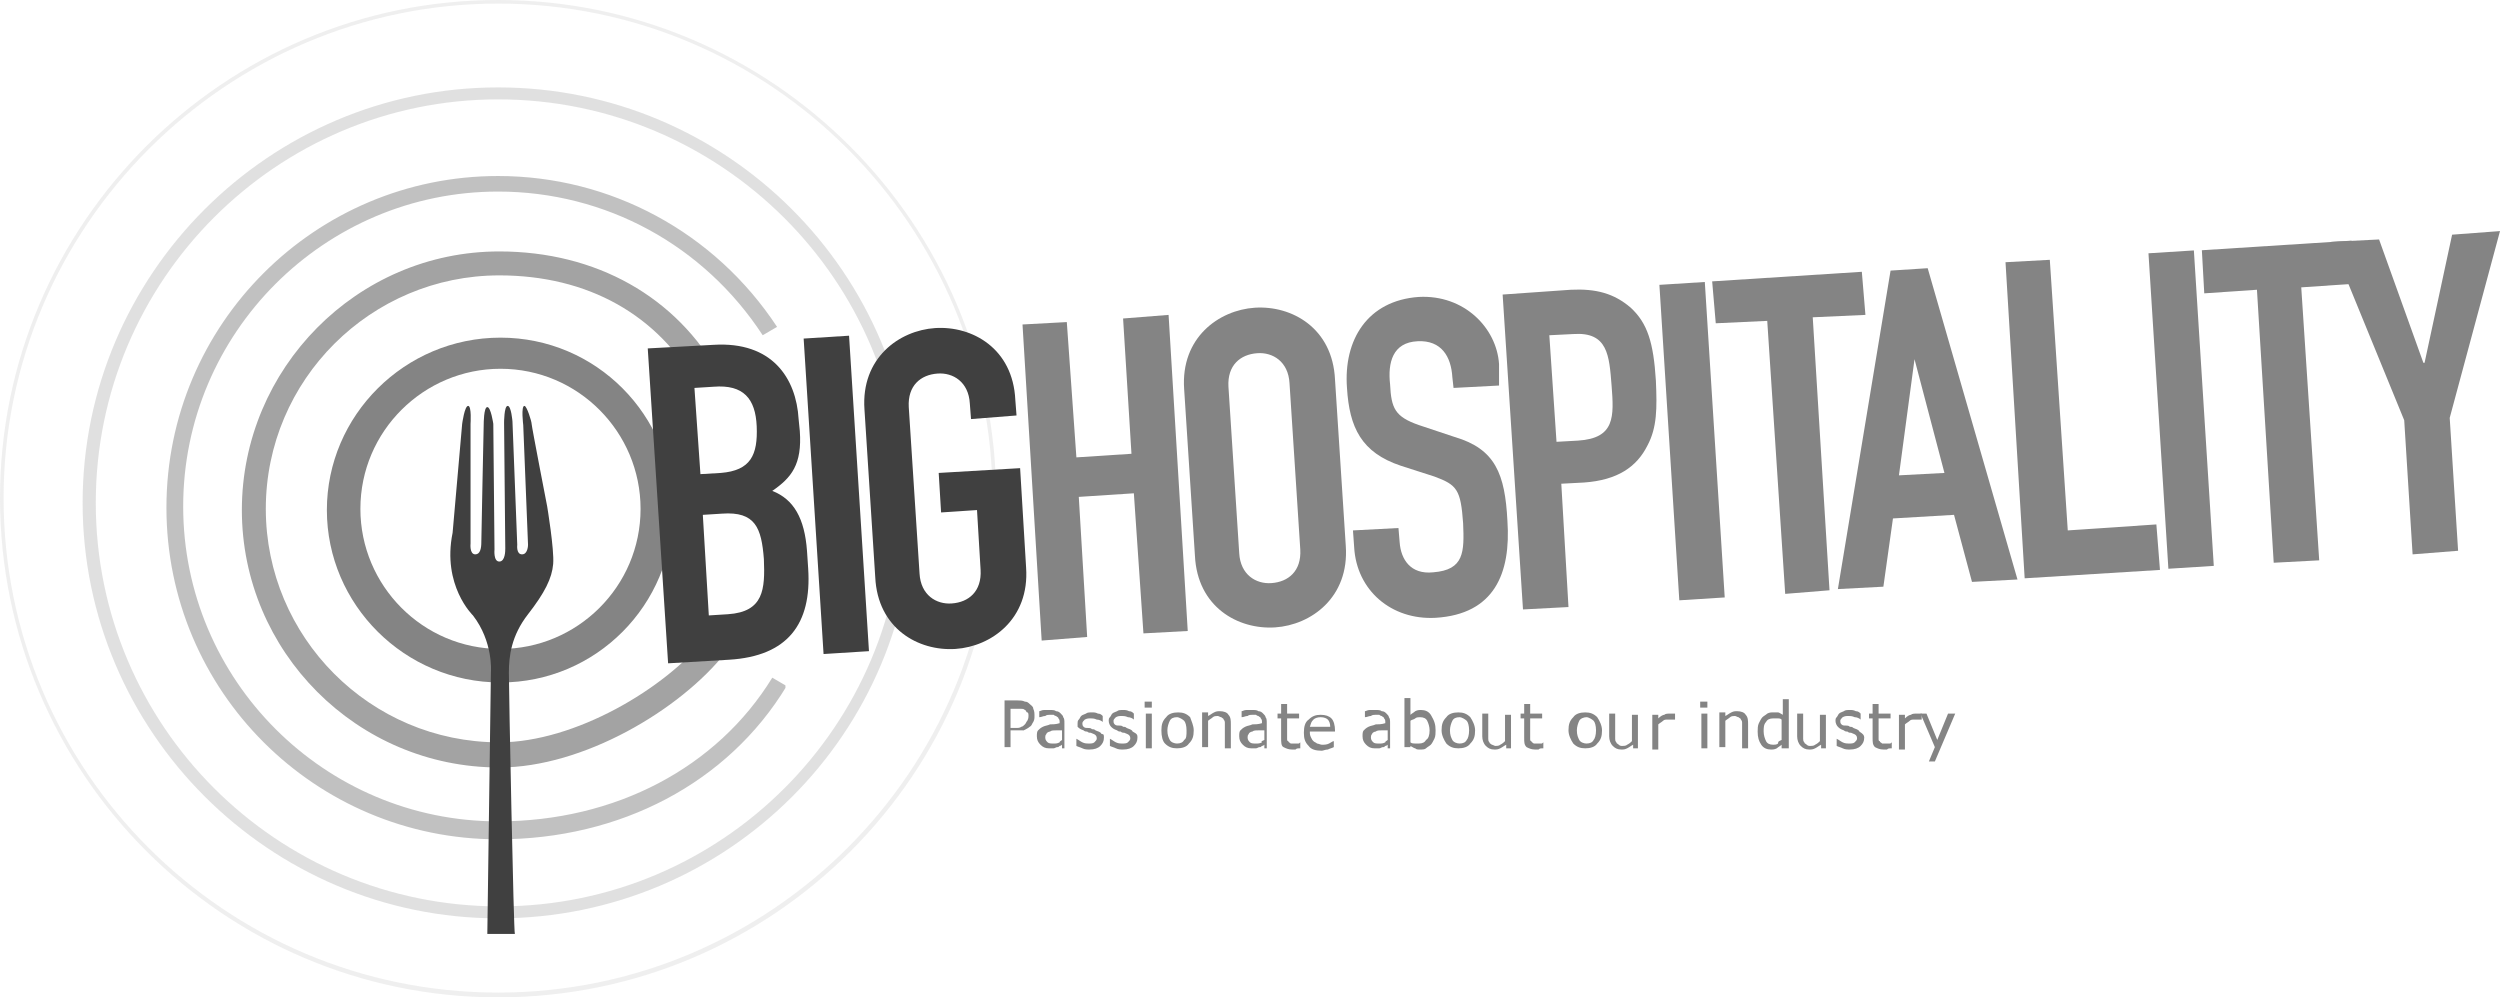 <?xml version="1.0" encoding="utf-8"?>
<!-- Generator: Adobe Illustrator 17.1.0, SVG Export Plug-In . SVG Version: 6.00 Build 0)  -->
<!DOCTYPE svg PUBLIC "-//W3C//DTD SVG 1.1//EN" "http://www.w3.org/Graphics/SVG/1.1/DTD/svg11.dtd">
<svg version="1.1" id="Layer_1" xmlns="http://www.w3.org/2000/svg" xmlns:xlink="http://www.w3.org/1999/xlink" x="0px" y="0px"
	 width="208.8px" height="83.3px" viewBox="0 0 208.8 83.3" enable-background="new 0 0 208.8 83.3" xml:space="preserve">
<g>
	<g opacity="0.64">
		<g>
			<g>
				<defs>
					<rect id="SVGID_1_" x="20.5" y="21.9" width="40.1" height="43.1"/>
				</defs>
				<clipPath id="SVGID_2_">
					<use xlink:href="#SVGID_1_"  overflow="visible"/>
				</clipPath>
			</g>
		</g>
	</g>
	<g opacity="0.29">
		<g>
			<defs>
				<rect id="SVGID_3_" x="14.2" y="15.6" width="51.4" height="55.5"/>
			</defs>
			<clipPath id="SVGID_4_">
				<use xlink:href="#SVGID_3_"  overflow="visible"/>
			</clipPath>
			<g clip-path="url(#SVGID_4_)">
				<defs>
					<rect id="SVGID_5_" x="14.2" y="15.6" width="51.4" height="55.5"/>
				</defs>
				<clipPath id="SVGID_6_">
					<use xlink:href="#SVGID_5_"  overflow="visible"/>
				</clipPath>
			</g>
		</g>
	</g>
	<g opacity="0.75">
		<g>
			<defs>
				<rect id="SVGID_7_" x="20.1" y="21" width="40.4" height="43.1"/>
			</defs>
			<clipPath id="SVGID_8_">
				<use xlink:href="#SVGID_7_"  overflow="visible"/>
			</clipPath>
			<g clip-path="url(#SVGID_8_)">
				<defs>
					<rect id="SVGID_9_" x="20.1" y="21" width="40.4" height="43.1"/>
				</defs>
				<clipPath id="SVGID_10_">
					<use xlink:href="#SVGID_9_"  overflow="visible"/>
				</clipPath>
				<g clip-path="url(#SVGID_10_)">
					<path fill="#848484" d="M41.7,64.1c-11.9,0-21.5-9.7-21.5-21.5S29.8,21,41.7,21c8.1,0,14.8,3.8,18.4,10.3l-1.8,1
						c-3.3-6-9.2-9.3-16.6-9.3c-10.7,0-19.5,8.7-19.5,19.5c0,10.7,8.7,19.5,19.5,19.5c6.3,0,13.9-4.5,17.3-8.8l1.6,1.3
						C56.8,59.3,48.7,64.1,41.7,64.1z"/>
				</g>
			</g>
		</g>
	</g>
	<g opacity="0.5">
		<g>
			<defs>
				<rect id="SVGID_11_" x="13.8" y="14.6" width="51.8" height="55.5"/>
			</defs>
			<clipPath id="SVGID_12_">
				<use xlink:href="#SVGID_11_"  overflow="visible"/>
			</clipPath>
			<g clip-path="url(#SVGID_12_)">
				<defs>
					<rect id="SVGID_13_" x="13.8" y="14.6" width="51.8" height="55.5"/>
				</defs>
				<clipPath id="SVGID_14_">
					<use xlink:href="#SVGID_13_"  overflow="visible"/>
				</clipPath>
				<g clip-path="url(#SVGID_14_)">
					<path fill="#848484" d="M41.6,70.1c-15.3,0-27.7-12.4-27.7-27.7s12.4-27.7,27.7-27.7c9.4,0,18.1,4.7,23.3,12.6L63.7,28
						c-4.9-7.5-13.1-12-22.1-12c-14.5,0-26.3,11.8-26.3,26.3c0,14.5,11.8,26.3,26.3,26.3c9.8,0,18.3-4.5,22.9-12l1.2,0.7
						C60.8,65.4,51.8,70.1,41.6,70.1z"/>
				</g>
			</g>
		</g>
	</g>
	<g>
		<path fill="#848484" d="M41.8,57c-8,0-14.5-6.5-14.5-14.4s6.5-14.4,14.5-14.4c8,0,14.4,6.5,14.4,14.4S49.8,57,41.8,57z M41.8,30.8
			c-6.4,0-11.7,5.2-11.7,11.7c0,6.4,5.2,11.7,11.7,11.7c6.4,0,11.7-5.2,11.7-11.7C53.5,36.1,48.3,30.8,41.8,30.8z"/>
	</g>
	<g opacity="0.25">
		<g>
			<defs>
				<rect id="SVGID_15_" x="6.9" y="7.3" width="69.4" height="69.4"/>
			</defs>
			<clipPath id="SVGID_16_">
				<use xlink:href="#SVGID_15_"  overflow="visible"/>
			</clipPath>
			<g clip-path="url(#SVGID_16_)">
				<defs>
					<rect id="SVGID_17_" x="6.9" y="7.3" width="69.4" height="69.4"/>
				</defs>
				<clipPath id="SVGID_18_">
					<use xlink:href="#SVGID_17_"  overflow="visible"/>
				</clipPath>
				<g clip-path="url(#SVGID_18_)">
					<path fill="#848484" d="M41.6,76.7C22.5,76.7,6.9,61.1,6.9,42S22.5,7.3,41.6,7.3S76.3,22.8,76.3,42S60.8,76.7,41.6,76.7z
						 M41.6,8.3C23.1,8.3,8,23.4,8,42s15.1,33.7,33.7,33.7c18.6,0,33.7-15.1,33.7-33.7S60.2,8.3,41.6,8.3z"/>
				</g>
			</g>
		</g>
	</g>
	<g opacity="0.13">
		<g>
			<defs>
				<rect id="SVGID_19_" x="0" y="0" width="83.3" height="83.3"/>
			</defs>
			<clipPath id="SVGID_20_">
				<use xlink:href="#SVGID_19_"  overflow="visible"/>
			</clipPath>
			<g clip-path="url(#SVGID_20_)">
				<defs>
					<rect id="SVGID_21_" x="0" y="0" width="83.3" height="83.3"/>
				</defs>
				<clipPath id="SVGID_22_">
					<use xlink:href="#SVGID_21_"  overflow="visible"/>
				</clipPath>
				<g clip-path="url(#SVGID_22_)">
					<path fill="#848484" d="M41.6,83.3C18.7,83.3,0,64.6,0,41.6C0,18.7,18.7,0,41.6,0s41.6,18.7,41.6,41.6
						C83.3,64.6,64.6,83.3,41.6,83.3z M41.6,0.3C18.9,0.3,0.3,18.9,0.3,41.6c0,22.8,18.5,41.3,41.3,41.3s41.3-18.5,41.3-41.3
						C82.9,18.9,64.4,0.3,41.6,0.3z"/>
				</g>
			</g>
		</g>
	</g>
	<g>
		<path fill="#848484" d="M86.4,59.8c0,0.2,0,0.3-0.1,0.5c-0.1,0.1-0.1,0.3-0.3,0.4c-0.1,0.1-0.3,0.2-0.5,0.3
			C85.4,61,85.2,61,84.9,61h-0.5v1.4h-0.5v-3.9h1.1c0.2,0,0.4,0,0.6,0.1c0.2,0,0.3,0.1,0.4,0.2c0.1,0.1,0.3,0.2,0.3,0.4
			C86.4,59.4,86.4,59.6,86.4,59.8z M85.9,59.8c0-0.1,0-0.3-0.1-0.3s-0.1-0.2-0.2-0.2c-0.1-0.1-0.2-0.1-0.3-0.1c-0.1,0-0.2,0-0.4,0
			h-0.5v1.6h0.4c0.2,0,0.4,0,0.5-0.1c0.1,0,0.2-0.1,0.3-0.2c0.1-0.1,0.1-0.2,0.2-0.3C85.9,60,85.9,59.9,85.9,59.8z"/>
		<path fill="#848484" d="M89.2,62.5h-0.5v-0.3c0,0-0.1,0.1-0.2,0.1c-0.1,0.1-0.1,0.1-0.2,0.1c-0.1,0-0.2,0.1-0.3,0.1
			c-0.1,0-0.2,0-0.4,0c-0.3,0-0.5-0.1-0.7-0.3c-0.2-0.2-0.3-0.4-0.3-0.7c0-0.2,0-0.4,0.1-0.5c0.1-0.1,0.2-0.2,0.4-0.3
			c0.2-0.1,0.4-0.1,0.6-0.2c0.2,0,0.5,0,0.8-0.1v-0.1c0-0.1,0-0.2-0.1-0.3c0-0.1-0.1-0.1-0.2-0.2c-0.1,0-0.2-0.1-0.2-0.1
			s-0.2,0-0.3,0c-0.1,0-0.3,0-0.4,0.1c-0.2,0-0.3,0.1-0.5,0.1h0v-0.5c0.1,0,0.2-0.1,0.4-0.1c0.2,0,0.4,0,0.5,0c0.2,0,0.4,0,0.5,0.1
			c0.2,0,0.3,0.1,0.4,0.2c0.1,0.1,0.2,0.2,0.2,0.3c0.1,0.1,0.1,0.3,0.1,0.5V62.5z M88.7,61.8V61c-0.2,0-0.3,0-0.5,0
			c-0.2,0-0.4,0-0.5,0.1c-0.1,0-0.3,0.1-0.3,0.2c-0.1,0.1-0.1,0.2-0.1,0.3c0,0.2,0.1,0.3,0.2,0.4c0.1,0.1,0.3,0.1,0.5,0.1
			c0.2,0,0.3,0,0.5-0.1C88.5,61.9,88.6,61.9,88.7,61.8z"/>
		<path fill="#848484" d="M92.2,61.6c0,0.3-0.1,0.5-0.3,0.7c-0.2,0.2-0.5,0.3-0.9,0.3c-0.2,0-0.4,0-0.6-0.1
			c-0.2-0.1-0.3-0.1-0.5-0.2v-0.6h0c0.2,0.1,0.3,0.2,0.5,0.3c0.2,0.1,0.4,0.1,0.5,0.1c0.2,0,0.4,0,0.5-0.1c0.1-0.1,0.2-0.2,0.2-0.3
			c0-0.1,0-0.2-0.1-0.3c-0.1-0.1-0.2-0.1-0.4-0.2c-0.1,0-0.2,0-0.3-0.1c-0.1,0-0.2,0-0.3-0.1c-0.3-0.1-0.4-0.2-0.5-0.3
			C90,60.7,90,60.6,90,60.4c0-0.1,0-0.2,0.1-0.3c0.1-0.1,0.1-0.2,0.2-0.3c0.1-0.1,0.2-0.1,0.4-0.2c0.1-0.1,0.3-0.1,0.5-0.1
			c0.2,0,0.3,0,0.5,0.1c0.2,0,0.3,0.1,0.4,0.2v0.5h0c-0.1-0.1-0.3-0.2-0.5-0.2c-0.2-0.1-0.4-0.1-0.5-0.1c-0.2,0-0.3,0-0.5,0.1
			c-0.1,0.1-0.2,0.2-0.2,0.3c0,0.1,0,0.2,0.1,0.3c0.1,0.1,0.2,0.1,0.4,0.1c0.1,0,0.2,0,0.3,0.1c0.1,0,0.2,0,0.3,0.1
			c0.2,0.1,0.4,0.1,0.5,0.3C92.2,61.3,92.2,61.4,92.2,61.6z"/>
		<path fill="#848484" d="M95,61.6c0,0.3-0.1,0.5-0.3,0.7c-0.2,0.2-0.5,0.3-0.9,0.3c-0.2,0-0.4,0-0.6-0.1c-0.2-0.1-0.3-0.1-0.5-0.2
			v-0.6h0c0.2,0.1,0.3,0.2,0.5,0.3c0.2,0.1,0.4,0.1,0.5,0.1c0.2,0,0.4,0,0.5-0.1c0.1-0.1,0.2-0.2,0.2-0.3c0-0.1,0-0.2-0.1-0.3
			c-0.1-0.1-0.2-0.1-0.4-0.2c-0.1,0-0.2,0-0.3-0.1c-0.1,0-0.2,0-0.3-0.1c-0.3-0.1-0.4-0.2-0.5-0.3c-0.1-0.1-0.2-0.3-0.2-0.5
			c0-0.1,0-0.2,0.1-0.3c0.1-0.1,0.1-0.2,0.2-0.3c0.1-0.1,0.2-0.1,0.4-0.2c0.1-0.1,0.3-0.1,0.5-0.1c0.2,0,0.3,0,0.5,0.1
			c0.2,0,0.3,0.1,0.4,0.2v0.5h0c-0.1-0.1-0.3-0.2-0.5-0.2c-0.2-0.1-0.4-0.1-0.5-0.1c-0.2,0-0.3,0-0.5,0.1c-0.1,0.1-0.2,0.2-0.2,0.3
			c0,0.1,0,0.2,0.1,0.3c0.1,0.1,0.2,0.1,0.4,0.1c0.1,0,0.2,0,0.3,0.1c0.1,0,0.2,0,0.3,0.1c0.2,0.1,0.4,0.1,0.5,0.3
			C95,61.3,95,61.4,95,61.6z"/>
		<path fill="#848484" d="M96.2,59.1h-0.6v-0.5h0.6V59.1z M96.2,62.5h-0.5v-2.9h0.5V62.5z"/>
		<path fill="#848484" d="M99.7,61c0,0.5-0.1,0.8-0.4,1.1c-0.2,0.3-0.6,0.4-1,0.4c-0.4,0-0.7-0.1-1-0.4C97.1,61.9,97,61.5,97,61
			c0-0.5,0.1-0.8,0.4-1.1c0.2-0.3,0.6-0.4,1-0.4c0.4,0,0.7,0.1,1,0.4C99.5,60.2,99.7,60.6,99.7,61z M99.1,61c0-0.4-0.1-0.7-0.2-0.8
			s-0.4-0.3-0.6-0.3c-0.3,0-0.5,0.1-0.6,0.3c-0.1,0.2-0.2,0.5-0.2,0.8c0,0.4,0.1,0.6,0.2,0.8s0.4,0.3,0.6,0.3c0.3,0,0.5-0.1,0.6-0.3
			C99.1,61.7,99.1,61.4,99.1,61z"/>
		<path fill="#848484" d="M102.8,62.5h-0.5v-1.7c0-0.1,0-0.3,0-0.4c0-0.1,0-0.2-0.1-0.3c0-0.1-0.1-0.1-0.2-0.2
			c-0.1,0-0.2-0.1-0.3-0.1c-0.1,0-0.3,0-0.4,0.1c-0.1,0.1-0.3,0.2-0.4,0.3v2.2h-0.5v-2.9h0.5v0.3c0.2-0.1,0.3-0.2,0.5-0.3
			c0.2-0.1,0.3-0.1,0.5-0.1c0.3,0,0.6,0.1,0.7,0.3c0.2,0.2,0.2,0.5,0.2,0.8V62.5z"/>
		<path fill="#848484" d="M106.1,62.5h-0.5v-0.3c0,0-0.1,0.1-0.2,0.1c-0.1,0.1-0.1,0.1-0.2,0.1c-0.1,0-0.2,0.1-0.3,0.1
			c-0.1,0-0.2,0-0.4,0c-0.3,0-0.5-0.1-0.7-0.3c-0.2-0.2-0.3-0.4-0.3-0.7c0-0.2,0-0.4,0.1-0.5s0.2-0.2,0.4-0.3
			c0.2-0.1,0.4-0.1,0.6-0.2c0.2,0,0.5,0,0.8-0.1v-0.1c0-0.1,0-0.2-0.1-0.3c0-0.1-0.1-0.1-0.2-0.2c-0.1,0-0.2-0.1-0.2-0.1
			s-0.2,0-0.3,0c-0.1,0-0.3,0-0.4,0.1c-0.2,0-0.3,0.1-0.5,0.1h0v-0.5c0.1,0,0.2-0.1,0.4-0.1c0.2,0,0.4,0,0.5,0c0.2,0,0.4,0,0.5,0.1
			c0.2,0,0.3,0.1,0.4,0.2c0.1,0.1,0.2,0.2,0.2,0.3c0.1,0.1,0.1,0.3,0.1,0.5V62.5z M105.6,61.8V61c-0.2,0-0.3,0-0.5,0
			c-0.2,0-0.4,0-0.5,0.1c-0.1,0-0.3,0.1-0.3,0.2c-0.1,0.1-0.1,0.2-0.1,0.3c0,0.2,0.1,0.3,0.2,0.4c0.1,0.1,0.3,0.1,0.5,0.1
			c0.2,0,0.3,0,0.5-0.1C105.3,61.9,105.4,61.9,105.6,61.8z"/>
		<path fill="#848484" d="M108.5,62.5c-0.1,0-0.2,0-0.3,0.1c-0.1,0-0.2,0-0.3,0c-0.3,0-0.5-0.1-0.7-0.2s-0.2-0.4-0.2-0.8V60h-0.3
			v-0.4h0.3v-0.8h0.5v0.8h1V60h-1v1.3c0,0.2,0,0.3,0,0.4c0,0.1,0,0.2,0.1,0.2c0,0.1,0.1,0.1,0.2,0.2c0.1,0,0.2,0,0.3,0
			c0.1,0,0.2,0,0.3,0c0.1,0,0.1,0,0.2-0.1h0V62.5z"/>
		<path fill="#848484" d="M111.5,61.1h-2.1c0,0.2,0,0.3,0.1,0.5s0.1,0.2,0.2,0.3c0.1,0.1,0.2,0.1,0.3,0.2c0.1,0,0.3,0.1,0.4,0.1
			c0.2,0,0.4,0,0.6-0.1c0.2-0.1,0.3-0.2,0.4-0.2h0v0.5c-0.2,0.1-0.3,0.1-0.5,0.2c-0.2,0-0.4,0.1-0.5,0.1c-0.5,0-0.9-0.1-1.1-0.4
			c-0.3-0.3-0.4-0.6-0.4-1.1c0-0.5,0.1-0.9,0.4-1.1c0.3-0.3,0.6-0.4,1-0.4c0.4,0,0.7,0.1,0.9,0.3c0.2,0.2,0.3,0.6,0.3,1V61.1z
			 M111.1,60.7c0-0.3-0.1-0.5-0.2-0.6c-0.1-0.1-0.3-0.2-0.6-0.2c-0.3,0-0.5,0.1-0.6,0.2c-0.2,0.2-0.2,0.3-0.3,0.6H111.1z"/>
		<path fill="#848484" d="M116.4,62.5h-0.5v-0.3c0,0-0.1,0.1-0.2,0.1c-0.1,0.1-0.1,0.1-0.2,0.1c-0.1,0-0.2,0.1-0.3,0.1
			c-0.1,0-0.2,0-0.4,0c-0.3,0-0.5-0.1-0.7-0.3c-0.2-0.2-0.3-0.4-0.3-0.7c0-0.2,0-0.4,0.1-0.5s0.2-0.2,0.4-0.3
			c0.2-0.1,0.4-0.1,0.6-0.2c0.2,0,0.5,0,0.8-0.1v-0.1c0-0.1,0-0.2-0.1-0.3c0-0.1-0.1-0.1-0.2-0.2c-0.1,0-0.2-0.1-0.2-0.1
			s-0.2,0-0.3,0c-0.1,0-0.3,0-0.4,0.1c-0.2,0-0.3,0.1-0.5,0.1h0v-0.5c0.1,0,0.2-0.1,0.4-0.1c0.2,0,0.4,0,0.5,0c0.2,0,0.4,0,0.5,0.1
			c0.2,0,0.3,0.1,0.4,0.2c0.1,0.1,0.2,0.2,0.2,0.3c0.1,0.1,0.1,0.3,0.1,0.5V62.5z M115.9,61.8V61c-0.2,0-0.3,0-0.5,0
			c-0.2,0-0.4,0-0.5,0.1c-0.1,0-0.3,0.1-0.3,0.2c-0.1,0.1-0.1,0.2-0.1,0.3c0,0.2,0.1,0.3,0.2,0.4c0.1,0.1,0.3,0.1,0.5,0.1
			c0.2,0,0.3,0,0.5-0.1C115.7,61.9,115.8,61.9,115.9,61.8z"/>
		<path fill="#848484" d="M119.9,61c0,0.2,0,0.5-0.1,0.7c-0.1,0.2-0.2,0.4-0.3,0.5c-0.1,0.1-0.3,0.2-0.4,0.3
			c-0.1,0.1-0.3,0.1-0.5,0.1c-0.2,0-0.3,0-0.4-0.1c-0.1,0-0.2-0.1-0.4-0.2l0,0.1h-0.5v-4.1h0.5v1.4c0.1-0.1,0.3-0.2,0.4-0.3
			c0.2-0.1,0.3-0.1,0.5-0.1c0.3,0,0.6,0.1,0.8,0.4C119.8,60.2,119.9,60.5,119.9,61z M119.4,61c0-0.3-0.1-0.6-0.2-0.8
			c-0.1-0.2-0.3-0.3-0.6-0.3c-0.1,0-0.3,0-0.4,0.1c-0.1,0.1-0.3,0.1-0.4,0.2V62c0.1,0.1,0.3,0.1,0.4,0.1s0.2,0,0.3,0
			c0.3,0,0.5-0.1,0.6-0.3C119.3,61.7,119.4,61.4,119.4,61z"/>
		<path fill="#848484" d="M123.2,61c0,0.5-0.1,0.8-0.4,1.1c-0.2,0.3-0.6,0.4-1,0.4c-0.4,0-0.7-0.1-1-0.4c-0.2-0.3-0.4-0.7-0.4-1.1
			c0-0.5,0.1-0.8,0.4-1.1c0.2-0.3,0.6-0.4,1-0.4c0.4,0,0.7,0.1,1,0.4C123,60.2,123.2,60.6,123.2,61z M122.7,61
			c0-0.4-0.1-0.7-0.2-0.8s-0.4-0.3-0.6-0.3c-0.3,0-0.5,0.1-0.6,0.3c-0.1,0.2-0.2,0.5-0.2,0.8c0,0.4,0.1,0.6,0.2,0.8
			c0.1,0.2,0.4,0.3,0.6,0.3c0.3,0,0.5-0.1,0.6-0.3C122.6,61.7,122.7,61.4,122.7,61z"/>
		<path fill="#848484" d="M126.3,62.5h-0.5v-0.3c-0.2,0.1-0.3,0.2-0.5,0.3c-0.2,0.1-0.3,0.1-0.5,0.1c-0.3,0-0.5-0.1-0.7-0.3
			c-0.2-0.2-0.3-0.5-0.3-0.8v-1.9h0.5v1.7c0,0.1,0,0.3,0,0.4c0,0.1,0,0.2,0.1,0.3c0,0.1,0.1,0.1,0.2,0.2c0.1,0,0.2,0.1,0.3,0.1
			c0.1,0,0.3,0,0.4-0.1c0.2-0.1,0.3-0.2,0.4-0.3v-2.2h0.5V62.5z"/>
		<path fill="#848484" d="M128.8,62.5c-0.1,0-0.2,0-0.3,0.1c-0.1,0-0.2,0-0.3,0c-0.3,0-0.5-0.1-0.7-0.2c-0.2-0.2-0.2-0.4-0.2-0.8V60
			H127v-0.4h0.3v-0.8h0.5v0.8h1V60h-1v1.3c0,0.2,0,0.3,0,0.4c0,0.1,0,0.2,0.1,0.2c0,0.1,0.1,0.1,0.2,0.2c0.1,0,0.2,0,0.3,0
			c0.1,0,0.2,0,0.3,0c0.1,0,0.1,0,0.2-0.1h0V62.5z"/>
		<path fill="#848484" d="M133.8,61c0,0.5-0.1,0.8-0.4,1.1c-0.2,0.3-0.6,0.4-1,0.4c-0.4,0-0.7-0.1-1-0.4c-0.2-0.3-0.4-0.7-0.4-1.1
			c0-0.5,0.1-0.8,0.4-1.1c0.2-0.3,0.6-0.4,1-0.4c0.4,0,0.7,0.1,1,0.4C133.6,60.2,133.8,60.6,133.8,61z M133.3,61
			c0-0.4-0.1-0.7-0.2-0.8s-0.4-0.3-0.6-0.3s-0.5,0.1-0.6,0.3c-0.1,0.2-0.2,0.5-0.2,0.8c0,0.4,0.1,0.6,0.2,0.8s0.4,0.3,0.6,0.3
			c0.3,0,0.5-0.1,0.6-0.3C133.2,61.7,133.3,61.4,133.3,61z"/>
		<path fill="#848484" d="M136.9,62.5h-0.5v-0.3c-0.2,0.1-0.3,0.2-0.5,0.3c-0.2,0.1-0.3,0.1-0.5,0.1c-0.3,0-0.5-0.1-0.7-0.3
			c-0.2-0.2-0.3-0.5-0.3-0.8v-1.9h0.5v1.7c0,0.1,0,0.3,0,0.4c0,0.1,0,0.2,0.1,0.3c0,0.1,0.1,0.1,0.2,0.2s0.2,0.1,0.3,0.1
			c0.1,0,0.3,0,0.4-0.1c0.2-0.1,0.3-0.2,0.4-0.3v-2.2h0.5V62.5z"/>
		<path fill="#848484" d="M139.7,60.1L139.7,60.1c-0.1,0-0.2,0-0.2,0c-0.1,0-0.2,0-0.2,0c-0.2,0-0.3,0-0.4,0.1
			c-0.1,0.1-0.3,0.2-0.4,0.3v2.1h-0.5v-2.9h0.5V60c0.2-0.2,0.4-0.3,0.5-0.3c0.1-0.1,0.3-0.1,0.5-0.1c0.1,0,0.1,0,0.2,0
			c0,0,0.1,0,0.2,0V60.1z"/>
		<path fill="#848484" d="M142.6,59.1H142v-0.5h0.6V59.1z M142.6,62.5h-0.5v-2.9h0.5V62.5z"/>
		<path fill="#848484" d="M146,62.5h-0.5v-1.7c0-0.1,0-0.3,0-0.4c0-0.1,0-0.2-0.1-0.3c0-0.1-0.1-0.1-0.2-0.2c-0.1,0-0.2-0.1-0.3-0.1
			c-0.1,0-0.3,0-0.4,0.1c-0.1,0.1-0.3,0.2-0.4,0.3v2.2h-0.5v-2.9h0.5v0.3c0.2-0.1,0.3-0.2,0.5-0.3c0.2-0.1,0.3-0.1,0.5-0.1
			c0.3,0,0.6,0.1,0.7,0.3c0.2,0.2,0.2,0.5,0.2,0.8V62.5z"/>
		<path fill="#848484" d="M149.3,62.5h-0.5v-0.3c-0.1,0.1-0.3,0.2-0.4,0.3c-0.2,0.1-0.3,0.1-0.5,0.1c-0.3,0-0.6-0.1-0.8-0.4
			c-0.2-0.3-0.3-0.6-0.3-1.1c0-0.2,0-0.5,0.1-0.7c0.1-0.2,0.2-0.4,0.3-0.5c0.1-0.1,0.3-0.2,0.4-0.3c0.2-0.1,0.3-0.1,0.5-0.1
			c0.2,0,0.3,0,0.4,0c0.1,0,0.2,0.1,0.4,0.2v-1.3h0.5V62.5z M148.8,61.8v-1.7c-0.1-0.1-0.2-0.1-0.4-0.1c-0.1,0-0.2,0-0.3,0
			c-0.3,0-0.5,0.1-0.6,0.3c-0.2,0.2-0.2,0.5-0.2,0.8c0,0.3,0.1,0.6,0.2,0.8c0.1,0.2,0.3,0.3,0.6,0.3c0.1,0,0.3,0,0.4-0.1
			C148.5,61.9,148.6,61.9,148.8,61.8z"/>
		<path fill="#848484" d="M152.6,62.5h-0.5v-0.3c-0.2,0.1-0.3,0.2-0.5,0.3c-0.2,0.1-0.3,0.1-0.5,0.1c-0.3,0-0.5-0.1-0.7-0.3
			c-0.2-0.2-0.3-0.5-0.3-0.8v-1.9h0.5v1.7c0,0.1,0,0.3,0,0.4c0,0.1,0,0.2,0.1,0.3c0,0.1,0.1,0.1,0.2,0.2s0.2,0.1,0.3,0.1
			c0.1,0,0.3,0,0.4-0.1c0.2-0.1,0.3-0.2,0.4-0.3v-2.2h0.5V62.5z"/>
		<path fill="#848484" d="M155.7,61.6c0,0.3-0.1,0.5-0.3,0.7c-0.2,0.2-0.5,0.3-0.9,0.3c-0.2,0-0.4,0-0.6-0.1
			c-0.2-0.1-0.3-0.1-0.5-0.2v-0.6h0c0.2,0.1,0.3,0.2,0.5,0.3c0.2,0.1,0.4,0.1,0.5,0.1c0.2,0,0.4,0,0.5-0.1c0.1-0.1,0.2-0.2,0.2-0.3
			c0-0.1,0-0.2-0.1-0.3c-0.1-0.1-0.2-0.1-0.4-0.2c-0.1,0-0.2,0-0.3-0.1c-0.1,0-0.2,0-0.3-0.1c-0.3-0.1-0.4-0.2-0.5-0.3
			c-0.1-0.1-0.2-0.3-0.2-0.5c0-0.1,0-0.2,0.1-0.3c0.1-0.1,0.1-0.2,0.2-0.3c0.1-0.1,0.2-0.1,0.4-0.2c0.1-0.1,0.3-0.1,0.5-0.1
			c0.2,0,0.3,0,0.5,0.1c0.2,0,0.3,0.1,0.4,0.2v0.5h0c-0.1-0.1-0.3-0.2-0.5-0.2c-0.2-0.1-0.4-0.1-0.5-0.1c-0.2,0-0.3,0-0.5,0.1
			c-0.1,0.1-0.2,0.2-0.2,0.3c0,0.1,0,0.2,0.1,0.3c0.1,0.1,0.2,0.1,0.4,0.1c0.1,0,0.2,0,0.3,0.1c0.1,0,0.2,0,0.3,0.1
			c0.2,0.1,0.4,0.1,0.5,0.3C155.6,61.3,155.7,61.4,155.7,61.6z"/>
		<path fill="#848484" d="M157.9,62.5c-0.1,0-0.2,0-0.3,0.1c-0.1,0-0.2,0-0.3,0c-0.3,0-0.5-0.1-0.7-0.2c-0.2-0.2-0.2-0.4-0.2-0.8V60
			h-0.3v-0.4h0.3v-0.8h0.5v0.8h1V60h-1v1.3c0,0.2,0,0.3,0,0.4c0,0.1,0,0.2,0.1,0.2c0,0.1,0.1,0.1,0.2,0.2c0.1,0,0.2,0,0.3,0
			c0.1,0,0.2,0,0.3,0c0.1,0,0.1,0,0.2-0.1h0V62.5z"/>
		<path fill="#848484" d="M160.3,60.1L160.3,60.1c-0.1,0-0.2,0-0.2,0c-0.1,0-0.2,0-0.2,0c-0.2,0-0.3,0-0.4,0.1
			c-0.1,0.1-0.3,0.2-0.4,0.3v2.1h-0.5v-2.9h0.5V60c0.2-0.2,0.4-0.3,0.5-0.3c0.1-0.1,0.3-0.1,0.5-0.1c0.1,0,0.1,0,0.2,0
			c0,0,0.1,0,0.2,0V60.1z"/>
		<path fill="#848484" d="M163.3,59.6l-1.7,4h-0.5l0.5-1.2l-1.2-2.8h0.5l0.9,2.2l0.9-2.2H163.3z"/>
	</g>
	<g>
		<path fill="#404040" d="M54.1,29.1l5.5-0.3c4.9-0.3,6.9,2.8,7.1,6.2l0.1,1c0.2,2.8-0.7,3.9-2.3,5c1.8,0.7,2.7,2.3,2.9,5l0.1,1.5
			c0.3,4.6-1.7,7.3-6.6,7.6l-5.1,0.3L54.1,29.1z M58.5,39.6l1.7-0.1c2.5-0.2,3.1-1.5,3-3.9c-0.1-2.3-1.1-3.5-3.6-3.3l-1.6,0.1
			L58.5,39.6z M59.2,51.4l1.6-0.1c3-0.2,3.1-2.1,3-4.6c-0.2-2.6-0.7-4-3.5-3.8L58.7,43L59.2,51.4z"/>
	</g>
	<g>
		
			<rect x="68" y="28.1" transform="matrix(-0.998 6.299319e-02 -6.299319e-02 -0.998 142.21 78.145)" fill="#404040" width="3.8" height="26.4"/>
	</g>
	<g>
		<path fill="#404040" d="M72.2,34.2c-0.3-4.3,2.9-6.6,5.9-6.8c3.1-0.2,6.5,1.7,6.7,6l0.1,1.3L81.1,35l-0.1-1.3
			c-0.1-1.8-1.4-2.6-2.7-2.5c-1.4,0.1-2.5,1-2.4,2.8l0.9,13.9c0.1,1.8,1.4,2.6,2.7,2.5c1.4-0.1,2.5-1,2.4-2.8l-0.3-5l-3,0.2
			l-0.2-3.3l6.8-0.4l0.5,8.3c0.3,4.3-2.9,6.6-5.9,6.8c-3.1,0.2-6.5-1.7-6.7-6L72.2,34.2z"/>
	</g>
	<g>
		<polygon fill="#848484" points="85.4,27.1 89.1,26.9 89.9,38.2 94.5,37.9 93.8,26.6 97.6,26.3 99.2,52.7 95.5,52.9 94.7,41.2 
			90.1,41.5 90.8,53.2 87,53.5 		"/>
	</g>
	<g>
		<path fill="#848484" d="M98.9,32.5c-0.3-4.3,2.9-6.6,5.9-6.8c3.1-0.2,6.5,1.7,6.7,6l0.9,13.9c0.3,4.3-2.9,6.6-5.9,6.8
			c-3.1,0.2-6.5-1.7-6.7-6L98.9,32.5z M103.5,46.2c0.1,1.8,1.4,2.6,2.7,2.5c1.4-0.1,2.5-1,2.4-2.8l-0.9-13.9
			c-0.1-1.8-1.4-2.6-2.7-2.5c-1.4,0.1-2.5,1-2.4,2.8L103.5,46.2z"/>
	</g>
	<g>
		<path fill="#848484" d="M125.2,32.2l-3.8,0.2l-0.1-0.9c-0.1-1.7-0.9-3.1-2.9-3c-2.1,0.1-2.5,1.8-2.3,3.6c0.1,2,0.4,2.7,2.4,3.4
			l3,1c3.4,1,4.2,3.1,4.4,7c0.3,4.4-1.1,7.8-6,8.1c-3.7,0.2-6.6-2.3-6.8-5.9l-0.1-1.4l3.8-0.2l0.1,1.2c0.1,1.4,0.9,2.7,2.8,2.5
			c2.6-0.2,2.6-1.7,2.5-4.1c-0.2-2.8-0.5-3.2-2.4-3.9l-2.8-0.9c-3.3-1.1-4.3-3.2-4.5-6.5c-0.3-4,1.7-7.3,6-7.6
			c3.8-0.2,6.5,2.6,6.7,5.6L125.2,32.2z"/>
	</g>
	<g>
		<path fill="#848484" d="M125.5,24.6l5.7-0.4c2.1-0.1,3.6,0.3,5,1.5c1.4,1.3,1.9,2.9,2.1,6.1c0.1,2.3,0.1,3.9-0.7,5.4
			c-0.9,1.8-2.5,2.9-5.3,3.1l-1.9,0.1l0.6,10.3l-3.8,0.2L125.5,24.6z M130,36.9l1.8-0.1c3.1-0.2,3-2,2.8-4.6
			c-0.2-2.5-0.3-4.5-3.2-4.3l-2,0.1L130,36.9z"/>
	</g>
	<g>
		
			<rect x="139.4" y="23.6" transform="matrix(-0.998 6.299319e-02 -6.299319e-02 -0.998 284.656 64.67)" fill="#848484" width="3.8" height="26.4"/>
	</g>
	<g>
		<polygon fill="#848484" points="147.6,26.8 143.3,27 143,23.5 155.5,22.7 155.8,26.3 151.4,26.5 152.8,49.3 149.1,49.6 		"/>
	</g>
	<g>
		<path fill="#848484" d="M157.9,22.6l3.1-0.2l7.5,26l-3.8,0.2l-1.5-5.6l-5.1,0.3l-0.8,5.7l-3.8,0.2L157.9,22.6z M159.9,30L159.9,30
			l-1.3,9.7l3.8-0.2L159.9,30z"/>
	</g>
	<g>
		<polygon fill="#848484" points="167.5,21.9 171.2,21.7 172.7,44.3 180.1,43.8 180.4,47.6 169.1,48.3 		"/>
	</g>
	<g>
		
			<rect x="180.2" y="21.1" transform="matrix(-0.998 6.299319e-02 -6.299319e-02 -0.998 366.064 56.969)" fill="#848484" width="3.8" height="26.4"/>
	</g>
	<g>
		<polygon fill="#848484" points="188.5,24.2 184.1,24.5 183.9,20.9 196.4,20.1 196.6,23.7 192.2,24 193.7,46.8 189.9,47 		"/>
	</g>
	<g>
		<polygon fill="#848484" points="200.8,35.1 194.7,20.2 198.7,20 202.4,30.3 202.5,30.3 204.8,19.6 208.8,19.3 204.6,34.9 
			205.3,46 201.5,46.3 		"/>
	</g>
	<g>
		<path fill-rule="evenodd" clip-rule="evenodd" fill="#404040" d="M38.6,35.4c0,0,0.2-1.5,0.5-1.5c0.3,0,0.2,1.5,0.2,1.5l0,10
			c0,0-0.1,0.9,0.4,0.9c0.4,0,0.5-0.5,0.5-1c0-0.5,0.2-9.9,0.2-9.9s0-1.4,0.3-1.4c0.3,0,0.5,1.4,0.5,1.4c0,0.2,0.1,10.5,0.1,10.5
			s-0.1,1,0.4,1c0.5,0,0.5-0.9,0.5-1.1c0-0.2-0.1-10.5-0.1-10.5s0-1.4,0.3-1.4c0.3,0,0.4,1.3,0.4,1.3l0.4,10.3c0,0-0.1,0.8,0.4,0.8
			c0.5,0,0.5-0.8,0.5-0.8l-0.4-10c0,0-0.2-1.6,0.1-1.6c0.2,0,0.6,1.3,0.6,1.5c0,0.2,1.3,6.9,1.3,6.9s0.6,3.6,0.5,4.8
			c-0.1,1.2-0.7,2.4-2.1,4.2c-1.4,1.8-1.6,3.5-1.6,4.9c0,1.4,0.4,21.8,0.5,21.8l-2.3,0l0.3-21.9c0,0,0.2-2.5-1.5-4.7
			c0,0-2.6-2.5-1.7-6.9L38.6,35.4z"/>
	</g>
</g>
</svg>
